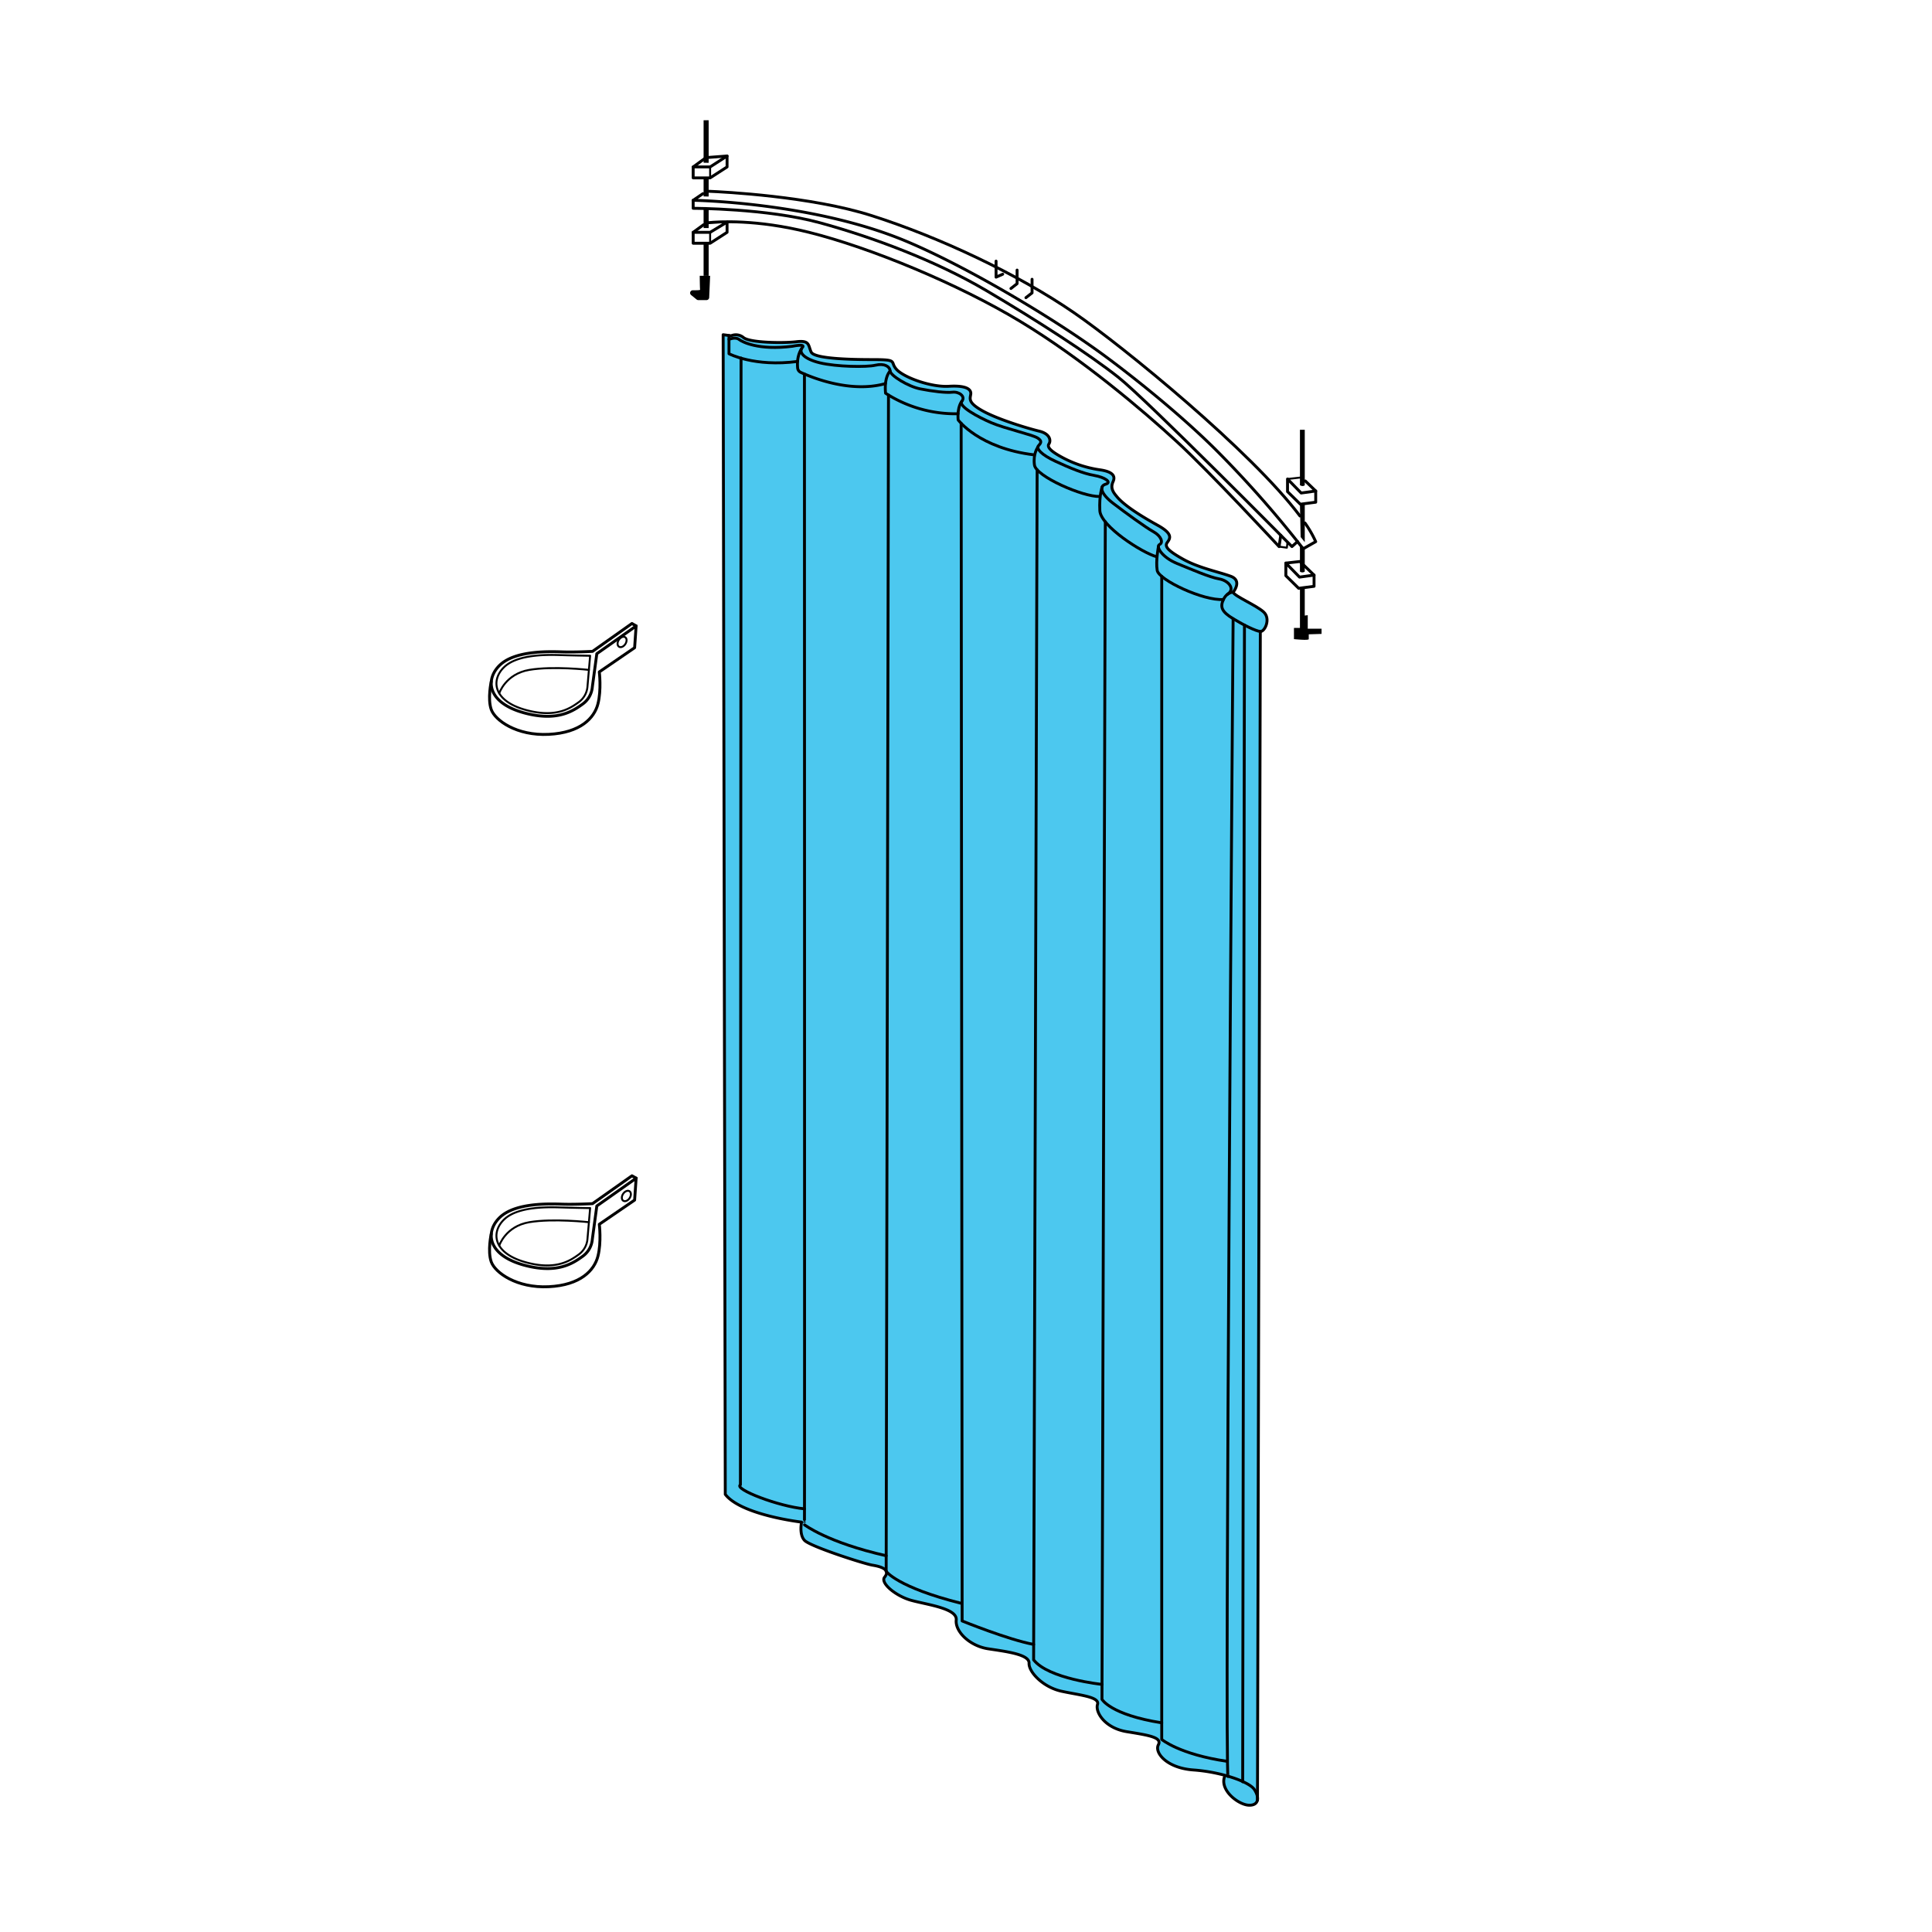 <svg viewBox="0 0 1000 1000" xmlns="http://www.w3.org/2000/svg"><defs><style>.cls-1{fill:#4cc8ef;}.cls-2,.cls-3{fill:none;stroke:#000;stroke-linecap:round;stroke-linejoin:round;}.cls-2{stroke-width:1.5px;}</style></defs><g data-name="25A" id="_25A"><path d="M374.26,173.28l3.06.41a5,5,0,0,1,4.85-.21A28.27,28.27,0,0,0,395,177a133.85,133.85,0,0,0,14.43.12c2.77-.24,5.68-1.13,7.75.14s1.95,4.28,2.62,5,3.23,2.52,11.74,3.1,19,.1,22.37.49,7.42.3,8.14,2,2.78,5.56,9.14,7.86,12.27,4.38,17.94,4.27,8.83,0,10.16.53,3.39,1.29,3.1,3.44-1.37,5.48,6.83,9.12a194.21,194.21,0,0,0,18.66,7.28c3.22,1,9.78,2.45,11.47,3.29s3.91,2.75,3.93,3.86a12,12,0,0,1-.71,3.11s.56,3,6.8,6,11.7,5.23,16.36,6,8.32,1.64,9.16,2.32a3.22,3.22,0,0,1,1.42,3.89c-.72,2.13-2,5.31,2.77,9.38a105.39,105.39,0,0,0,13.55,9.94c3.27,1.92,8.55,4.63,10.08,6s4,3.74,2.26,5.38-2.18,4,2,6.66a89.63,89.63,0,0,0,14.25,7.18c3.15,1,8.94,2.65,12.5,3.85s5.92,2.64,6.12,3.55a8.78,8.78,0,0,1-.41,3.76,9.62,9.62,0,0,1-1.25,1.63s1.46,2,5.87,4.49,7.89,4.84,9.47,5.73,2.4,4.4,2.16,5.6a11.64,11.64,0,0,1-1.66,3.92,6.59,6.59,0,0,1-1.76,1l-1.1,604.92s-2.19,3.24-4.2,2.69-10.91-4.24-11.88-6.63a38.15,38.15,0,0,1-1.66-4.72c0-.29.68-3.62.68-3.62a44.34,44.34,0,0,0-9.18-2.4c-4.71-.63-13.49-1.43-16.48-2.84s-7.17-3.92-8.15-5.89-1.66-3.07-1.11-4.52,1-3.24-1-4.08-9.34-2.09-12.93-3.06-9.93-2-12.74-5-4.4-4.89-4.54-6.76a15.84,15.84,0,0,1,.11-3.45,5.33,5.33,0,0,0-2.69-2.5c-1.79-.62-8.18-1.58-11.9-2.76s-11.74-2.82-13.57-5-5.64-4.85-6.42-6.86a27.29,27.29,0,0,1-1.2-4.67,7,7,0,0,0-3.65-2.67,95.72,95.72,0,0,0-12.44-2.83c-4-.59-10.51-2.1-13.27-4.24s-6.78-4.93-7.43-7.48a33,33,0,0,1-.82-5.31,8.29,8.29,0,0,0-3.53-3.3A98.49,98.49,0,0,0,479,830.12c-3.54-.8-10.45-2.52-13-4s-6.53-4.18-7.46-5.87-1.6-2.45-.82-3.61,1.51-2.54,1-3.29a7.17,7.17,0,0,0-2.63-2c-.72-.26-8.82-1.48-11.43-3s-16.74-5.64-16.74-5.64-11.17-4.11-12-6a12,12,0,0,1-1.31-4.91c0-1.39.31-3.87.31-3.87s-8.1-1.2-11.38-1.93a120.56,120.56,0,0,1-14.66-4.1c-3.69-1.51-9.38-4.63-9.38-4.63l-4.07-3.7Z" class="cls-1"></path><path d="M383.57,185.36l-.33,583.17c-3.64,2.24,20,11.26,33.14,12.43" class="cls-2"></path><path d="M638.26,306.56s-3.11-.21-5,3.73-.82,6.42,5,9.94,11.81,6.42,14.08,6.63,5.6-6.63,1.66-10.15S639.09,308.63,638.26,306.56Z" class="cls-2"></path><path d="M638.26,306.56s5-6-1.25-8.29-16.5-4.28-24.65-8.84-9.67-6.63-8.15-8.7,3-4.42-5-8.84-17.68-10.36-21.41-15.19c-2.76-3.18-2.62-5.25-1.65-7.46s.83-5-7-6.08a58.73,58.73,0,0,1-20-6.76c-5.25-2.9-7.32-5-6.22-6.63s.69-5.25-5.11-6.63-21.41-6.08-29.28-10.5-6.35-6.35-6.07-8.7-2.21-4.56-11.33-4-22.93-4.42-26.93-8.57,1.38-5.24-12.43-5.24c-11.35,0-30.25-.42-31.9-3.87s-.56-6.22-7.6-5.39-23.89.55-27.35-2.07a6.15,6.15,0,0,0-6.49-1l-4.14-.55,1.1,600.23c8.29,10.77,39.49,14.36,39.49,14.36s-1.37,6.35,1.53,9.46,30.85,12.14,35.22,12.84c5.32.86,9.16,2.57,6.22,6.22-2.35,2.91,5.64,9.74,13.9,12s23.8,4.14,23.18,10.15,7,13.46,16.57,14.91,21.34,2.9,21.13,7.46,7.25,12.43,16.78,14.5,19.89,2.9,18.65,6.84,3.73,12.22,15.12,14.09,18.44,2.9,16.37,6.83,4.14,12,18.23,13,28.79,6,31.49,10.15,2.28,8.29-2.9,8.08S631.63,927,633.7,920" class="cls-2"></path><path d="M377.32,173.69v9.4s13.07,6.94,35.44,4" class="cls-2"></path><line y2="931.78" x2="650.87" y1="326.86" x1="652.34" class="cls-2"></line><line y2="323.55" x2="644.13" y1="922.25" x1="643.21" class="cls-2"></line><path d="M635.64,919.5c-1.94.47,2.62-599.27,2.62-599.27" class="cls-2"></path><path d="M599.61,282.93s-1.47,7.33-.65,12.3,24,15.88,34.32,15.06" class="cls-2"></path><path d="M570.52,252s-1.66,4.27-1.25,12.29,21.81,21.82,29.44,23.89" class="cls-2"></path><path d="M537.22,231.43s-2.61,3.31-1.79,9.25,25.15,16.57,33.77,16.3" class="cls-2"></path><path d="M497.87,207.67s-2.49,2.62-1.94,9.67c0,0,10.73,14.64,39.34,18.09" class="cls-2"></path><path d="M460.72,192.06s-3.18,2.9-2.35,11.47a66.84,66.84,0,0,0,37.48,10.63" class="cls-2"></path><path d="M414.75,180.75s-2.51,3.42-1.89,9.73a2.76,2.76,0,0,0,1.58,2.25c5.38,2.49,25.66,10.92,43.79,5.83" class="cls-2"></path><path d="M416.38,193.59s.14,595.66,0,594.56" class="cls-2"></path><line y2="204.51" x2="459.88" y1="813.32" x1="458.68" class="cls-2"></line><path d="M497.49,219.1,498,839s23.75,9.67,37,12.15" class="cls-2"></path><path d="M458.68,813.32s5.69,8.25,38.81,16.54" class="cls-2"></path><path d="M416.44,789.25s11.76,9.12,42.24,16" class="cls-2"></path><path d="M570.38,871.84S542.7,869,535,859.13l1.82-615.95" class="cls-2"></path><path d="M572.11,270.1l-1.73,609.47s4.42,8,30.93,12.16" class="cls-2"></path><path d="M601.31,298.33v602s9.14,7.74,33.85,11.33" class="cls-2"></path><path d="M377.32,175.63s3.33-1.35,5.09,0,10.15,5.83,27.76,3.59c0,0,7.18-1.52,5.11.69s.55,5.84,9.11,7.89,24,2.33,28.73,1.23,7.46.69,7.6,3,9.25,8,15.6,9.26S489.58,203.39,493,203s6.91,2.21,4.84,4.7,8.56,8.29,15.47,11.19,20.85,6.07,23.61,7.73,1.8,2.76.56,4.14,1.38,4.56,8.83,8,14.37,6.35,20,7.31,9.39,3.6,5.94,4.56-2.49,5,4,9.95S593,273,597,275.21s5.25,5.66,3.18,6.63,1.24,6.62,9,9.8,17,7.18,21.83,8,8.6,5.21,4.3,8" class="cls-2"></path><path d="M327.1,322.72l-20.41,14.43s-8.91.49-15.43.27c-6.87-.22-24.24-.82-32.32,6.63s-7.2,20.61,14.91,25.57c15.33,3.44,22.92-1.72,27.74-5.21a12.15,12.15,0,0,0,5-8.84l2.32-17.21L329.27,324Z" class="cls-2"></path><path d="M305.45,339.39l-1.38,16a11,11,0,0,1-4.46,8c-4.34,3.15-11.18,7.79-25,4.69-19.93-4.46-20.72-16.32-13.44-23s22.95-6.18,29.13-6c5.88.2,15.15.34,15.15.34" class="cls-3"></path><path d="M254.27,352.75s-2,8.91,0,14.51S267.43,380.93,284,380.1s23.61-8.49,25.48-15.74.72-16.58.72-16.58l18.28-12.52.78-11.3" class="cls-2"></path><path d="M258.41,358.83s3.22-10,15.55-12.1,30.86,0,30.86,0" class="cls-3"></path><ellipse transform="matrix(0.55, -0.83, 0.83, 0.55, -132.89, 418.1)" ry="2.02" rx="2.95" cy="333.21" cx="324.2" class="cls-3"></ellipse><path d="M327.1,608.59,306.69,623s-8.91.49-15.43.28c-6.87-.22-24.24-.83-32.32,6.63s-7.2,20.61,14.91,25.57c15.33,3.43,22.92-1.72,27.74-5.22a12.11,12.11,0,0,0,5-8.83l2.32-17.22,20.41-14.4Z" class="cls-2"></path><path d="M305.45,625.27l-1.38,16a10.92,10.92,0,0,1-4.46,8c-4.34,3.15-11.18,7.8-25,4.7-19.93-4.47-20.72-16.32-13.44-23s22.95-6.18,29.13-6c5.88.19,15.15.34,15.15.34" class="cls-3"></path><path d="M254.27,638.63s-2,8.91,0,14.5S267.43,666.8,284,666s23.61-8.5,25.48-15.75.72-16.57.72-16.57l18.28-12.52.78-11.31" class="cls-2"></path><path d="M258.41,644.7s3.22-10,15.55-12.09,30.86,0,30.86,0" class="cls-3"></path><ellipse transform="translate(-370.74 545.38) rotate(-56.31)" ry="2.02" rx="2.95" cy="619.09" cx="324.2" class="cls-3"></ellipse><path d="M366.8,99c7.62.32,53,2.57,84.53,12.66,34.52,11,75.4,30.11,104.68,50.28,25.51,17.56,91.78,71.74,116.84,105.13" class="cls-2"></path><path d="M675.45,270.7a57,57,0,0,1,5.56,9.66l-6.5,3.69A559.82,559.82,0,0,0,630,233.5c-19.64-19.66-44.68-39.24-56.63-48.14-27.34-20.36-73-47.34-104.13-60.42C421,104.62,358.79,103.67,358.79,103.67l5.06-3.44" class="cls-2"></path><path d="M358.79,103.67v4.15s38.12,0,65.47,7.45,59.94,19.62,86.18,35.08,53.58,33.15,68.5,45,89.77,87.55,89.77,87.55l2.91-2.59" class="cls-2"></path><polygon points="366.8 84.27 366.8 62.24 364.18 62.24 364.18 84.22 366.8 84.27"></polygon><polyline points="364.18 92.07 364.18 101.67 366.8 101.72 366.8 92.07"></polyline><polyline points="364.18 107.91 364.18 118.04 366.8 118.04 366.8 107.91"></polyline><polyline points="364.18 142.76 364.18 126.17 366.8 126.17 366.8 142.76"></polyline><path d="M362.18,142.76h5.38L367.07,154a1.4,1.4,0,0,1-1.39,1.33h-4.25a1.36,1.36,0,0,1-.88-.32l-2.83-2.3a1.39,1.39,0,0,1-.52-1.08h0a1.39,1.39,0,0,1,1.4-1.39c1.58,0,3.92,0,3.78-.3S362.18,142.76,362.18,142.76Z"></path><polyline points="366.8 125.91 367.56 125.91 376.33 120.25 376.33 114.95 367.56 120.25 358.79 120.25 358.79 125.91 366.8 125.91" class="cls-2"></polyline><line y2="114.95" x2="376.33" y1="115.31" x1="366.8" class="cls-3"></line><line y2="116.32" x2="364.18" y1="120.25" x1="358.79" class="cls-2"></line><polygon points="358.79 86.41 358.79 92.07 367.56 92.07 376.33 86.41 376.33 80.75 367.56 86.41 358.79 86.41" class="cls-2"></polygon><polyline points="358.79 86.41 365.42 81.58 376.33 80.75" class="cls-2"></polyline><line y2="125.91" x2="367.56" y1="120.25" x1="367.56" class="cls-3"></line><line y2="92.07" x2="367.56" y1="86.41" x1="367.56" class="cls-3"></line><path d="M366.8,115.25c5.18-.53,24.65-1.82,51.93,5,32,8,77.34,26.79,109.38,46.13s63.53,46.12,80.94,62.14,53,54.41,53,54.41l.86-5.82" class="cls-2"></path><polyline points="662.08 282.93 666.09 283.49 666.42 280.62" class="cls-3"></polyline><polygon points="666.42 247.93 673.48 255.18 681.01 254.14 681.01 259.94 673.06 260.98 666.42 254.46 666.42 247.93" class="cls-2"></polygon><path d="M675.34,251.17V222.45h-2.49v28.72C674.1,251.84,674.79,251.61,675.34,251.17Z"></path><path d="M672.85,304.51V325h-3.1v5.81s7.66.82,7.66,0v-2.49l6.63-.21v-2.69h-7.15v-7l-1.55.2V304.1"></path><path d="M672.85,281.91v13.94a2.06,2.06,0,0,0,2.49,0V283.58"></path><polyline points="672.85 260.78 673.22 277.97 675.34 280.62 675.34 260.78"></polyline><line y2="254.14" x2="681.01" y1="248.95" x1="675.63" class="cls-2"></line><line y2="247.2" x2="672.85" y1="247.93" x1="666.42" class="cls-3"></line><polygon points="665.56 291.46 672.62 298.71 680.15 297.67 680.15 303.47 672.2 304.51 665.56 297.98 665.56 291.46" class="cls-2"></polygon><polyline points="665.56 291.46 672.85 290.63 680.15 297.67" class="cls-2"></polyline><polyline points="531.01 154.08 534.19 151.6 534.19 144.55" class="cls-2"></polyline><polyline points="523.26 149.32 526.44 146.83 526.44 139.79" class="cls-2"></polyline><polyline points="515.56 135.16 515.56 143.45 519 141.93" class="cls-2"></polyline></g></svg>